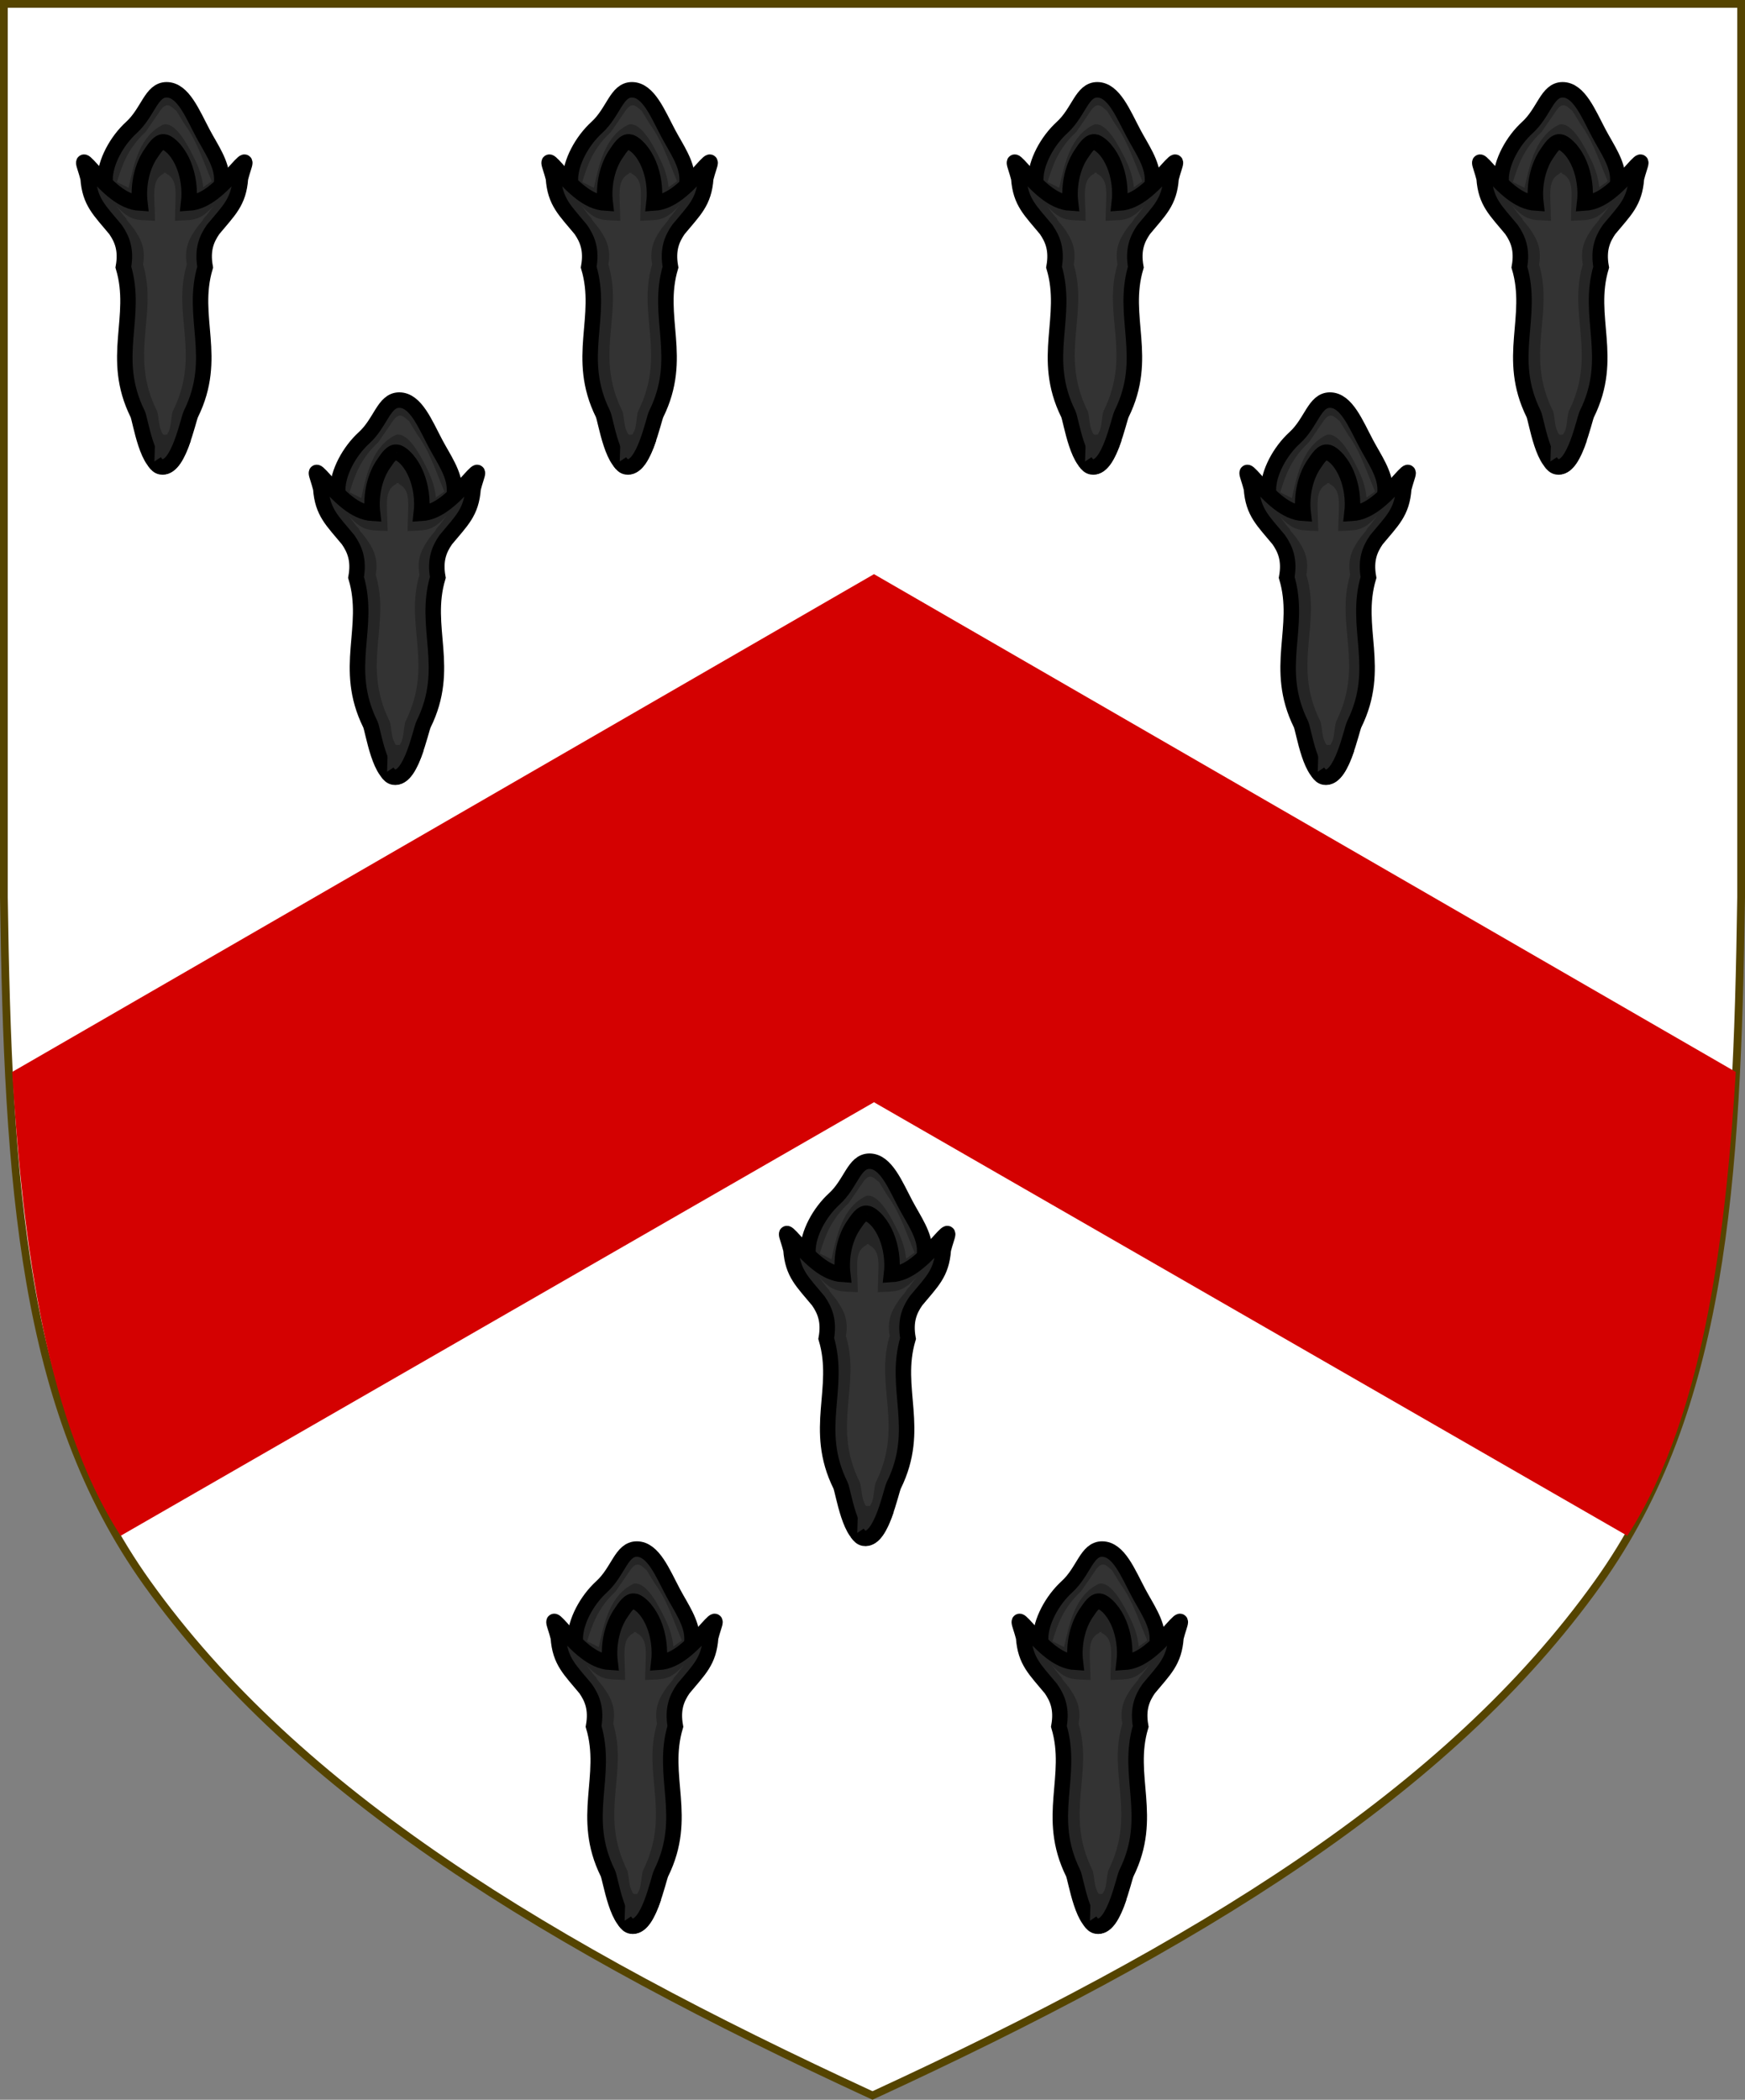 <?xml version="1.0" encoding="UTF-8" standalone="no"?>
<!-- Created with Inkscape (http://www.inkscape.org/) -->

<svg
   xmlns:dc="http://purl.org/dc/elements/1.1/"
   xmlns:cc="http://creativecommons.org/ns#"
   xmlns:rdf="http://www.w3.org/1999/02/22-rdf-syntax-ns#"
   xmlns:svg="http://www.w3.org/2000/svg"
   xmlns="http://www.w3.org/2000/svg"
   xmlns:sodipodi="http://sodipodi.sourceforge.net/DTD/sodipodi-0.dtd"
   xmlns:inkscape="http://www.inkscape.org/namespaces/inkscape"
   width="450"
   height="541.375"
   id="svg2"
   version="1.1"
   inkscape:version="0.92.3 (2405546, 2018-03-11)"
   sodipodi:docname="Worshipful_Company_of_Grocers_Arms.svg"
   inkscape:export-filename="/Users/Soda/Desktop/UK of the GB and NI.png"
   inkscape:export-xdpi="143.23364"
   inkscape:export-ydpi="143.23364">
  <rect width="100%" height="100%" fill="#808080" stroke="none"/>
  <defs
     id="defs4" />
  <sodipodi:namedview
     id="base"
     pagecolor="#ffffff"
     bordercolor="#666666"
     borderopacity="1.0"
     inkscape:pageopacity="0.0"
     inkscape:pageshadow="2"
     inkscape:zoom="0.75673479"
     inkscape:cx="415.16849"
     inkscape:cy="343.54984"
     inkscape:document-units="px"
     inkscape:current-layer="layer1"
     showgrid="false"
     inkscape:window-width="1920"
     inkscape:window-height="1013"
     inkscape:window-x="-9"
     inkscape:window-y="-9"
     inkscape:window-maximized="1"
     showguides="false"
     inkscape:guide-bbox="true"
     inkscape:object-nodes="false"
     inkscape:snap-nodes="false"
     inkscape:snap-page="true"
     inkscape:snap-bbox="false"
     inkscape:snap-grids="false"
     inkscape:snap-to-guides="false"
     fit-margin-top="0"
     fit-margin-left="0"
     fit-margin-right="0"
     fit-margin-bottom="0"
     inkscape:snap-global="false">
    <inkscape:grid
       type="xygrid"
       id="grid14322"
       empspacing="5"
       visible="true"
       enabled="true"
       snapvisiblegridlinesonly="true"
       originx="0"
       originy="-0.001" />
  </sodipodi:namedview>
  <g
     inkscape:label="Layer"
     inkscape:groupmode="layer"
     id="layer1"
     transform="translate(588.048,126.626)"
     style="display:inline">
    <g
       id="g34921"
       style="fill:#ffeb51;fill-opacity:1;stroke:#806600;stroke-width:1.5;stroke-miterlimit:4;stroke-dasharray:none"
       transform="translate(0,-7.906)">
      <g
         transform="translate(0,-1)"
         id="g28316"
         style="fill:#ffeb51;fill-opacity:1;stroke:#806600;stroke-width:1.5;stroke-miterlimit:4;stroke-dasharray:none" />
      <g
         transform="translate(0,-1)"
         id="g28303"
         style="fill:#ffeb51;fill-opacity:1;stroke:#806600;stroke-width:1.5;stroke-miterlimit:4;stroke-dasharray:none" />
    </g>
    <g
       id="g6659"
       transform="translate(0,-0.027)">
      <g
         transform="translate(0,10.802)"
         id="g6663" />
    </g>
    <g
       style="stroke-width:0.888;stroke-miterlimit:4;stroke-dasharray:none"
       id="g11618-9-0-2"
       transform="matrix(1.127,0,0,1.127,186.794,233.424)" />
    <g
       id="g6663-8"
       transform="matrix(1.145,0,0,1.145,1430.151,21.315)"
       style="stroke-width:1.31;stroke-miterlimit:4;stroke-dasharray:none" />
    <g
       style="stroke-width:0.772;stroke-miterlimit:4;stroke-dasharray:none"
       id="g11618-9-0-2-0"
       transform="matrix(1.295,0,0,1.295,121.073,160.443)" />
    <g
       style="stroke-width:0.87;stroke-miterlimit:4;stroke-dasharray:none"
       id="g13998"
       transform="matrix(1.149,0,0,1.149,-93.647,-107.877)" />
    <g
       style="stroke-width:0.772;stroke-miterlimit:4;stroke-dasharray:none"
       id="g11618-9-0-2-0-2"
       transform="matrix(1.295,0,0,1.295,-126.892,-684.592)" />
    <g
       style="stroke-width:0.87;stroke-miterlimit:4;stroke-dasharray:none"
       id="g13998-3"
       transform="matrix(1.149,0,0,1.149,-341.611,-952.912)" />
    <g
       style="stroke-width:0.888;stroke-miterlimit:4;stroke-dasharray:none"
       id="g11618-9-0-2-9"
       transform="matrix(0.169,0,0,0.178,1533.593,564.701)" />
    <g
       id="g13998-5"
       transform="matrix(0.15,0,0,0.158,1505.556,527.839)" />
    <g
       style="display:inline;stroke-width:1;stroke-miterlimit:4;stroke-dasharray:none"
       id="g16963-90-4"
       transform="matrix(0.12,-0.095,0.09,0.126,1666.233,675.448)" />
    <g
       id="g12363" />
    <g
       id="g1339">
      <path
         inkscape:connector-curvature="0"
         id="path968"
         style="display:inline;fill:#ffffff;stroke:#554400;stroke-width:2;stroke-miterlimit:4;stroke-dasharray:none;stroke-opacity:1"
         d="m -175.953,281.505 c 32.24,-45.131 35.83,-102.85 36.905,-176.814 v -230.318 h -224 -224 v 230.318 c 1.075,73.964 4.664,131.682 36.905,176.814 38.837,54.365 103.537,93.598 187.095,132.143 83.558,-38.545 148.258,-77.777 187.095,-132.143 z"
         sodipodi:nodetypes="scccccscs" />
      <path
         sodipodi:nodetypes="ccccccc"
         inkscape:connector-curvature="0"
         style="display:inline;fill:#d40101;fill-opacity:1;stroke:none"
         d="m -168.39,269.344 c 20.666,-31.97 25.589,-82.092 27.967,-119.586 L -362.664,21.406 -584.906,149.758 c 2.378,37.493 7.301,87.616 27.967,119.586 l 194.275,-111.781 z"
         id="path3232" />
      <g
         id="g3381"
         transform="matrix(17.779,1.3783672e-7,-1.3783672e-7,17.779,5128.726,-4668.143)"
         style="display:inline">
        <g
           style="display:inline;stroke-width:1.701;stroke-miterlimit:4;stroke-dasharray:none"
           id="g3379"
           transform="matrix(0.132,0,0,0.132,-275.758,230.313)">
          <g
             style="stroke-width:1.701;stroke-miterlimit:4;stroke-dasharray:none"
             transform="translate(-83.608,16.933)"
             id="g3371">
            <path
               style="opacity:1;fill:#252525;fill-opacity:1;stroke:#000000;stroke-width:1.701;stroke-miterlimit:4;stroke-dasharray:none;stroke-opacity:1"
               d="m -238.898,193.134 c 0,4.076 -3.25,7.123 -6.403,7.123 -3.153,0 -6.429,-3.021 -6.429,-7.098 0,-1.869 1.271,-4.225 2.886,-5.697 1.864,-1.698 2.17,-4.152 3.877,-4.152 1.808,0 2.835,2.613 3.996,4.799 0.864,1.626 2.073,3.286 2.073,5.025 z"
               id="path3361"
               inkscape:connector-curvature="0" />
            <path
               style="opacity:1;fill:#784421;fill-opacity:1;stroke:none;stroke-width:1.701;stroke-miterlimit:4;stroke-dasharray:none;stroke-opacity:1"
               d="m -247.495,221.369 c 1.095,2.062 1.382,2.995 2.062,3.114 1.908,0.333 2.973,-5.181 3.285,-5.812 3.07,-6.217 -0.082,-10.614 1.566,-16.13 -0.345,-1.925 0.155,-3.102 0.873,-4.14 1.708,-2.07 2.818,-2.99 3.002,-5.62 0.423,-1.667 1.022,-2.553 -0.503,-0.86 -1.628,1.806 -3.278,3.476 -5.188,3.586 0.361,-3.053 -1.237,-6.149 -2.943,-6.826"
               id="path3363"
               inkscape:connector-curvature="0" />
            <path
               style="opacity:1;fill:#784421;fill-opacity:1;stroke:none;stroke-width:1.701;stroke-miterlimit:4;stroke-dasharray:none;stroke-opacity:1"
               d="m -242.923,221.259 c -1.095,2.062 -1.382,2.995 -2.062,3.114 -1.908,0.333 -2.973,-5.181 -3.285,-5.812 -3.07,-6.217 0.082,-10.614 -1.566,-16.13 0.345,-1.925 -0.155,-3.102 -0.873,-4.14 -1.708,-2.07 -2.818,-2.99 -3.002,-5.62 -0.423,-1.667 -1.022,-2.553 0.503,-0.86 1.628,1.806 3.278,3.476 5.188,3.586 -0.361,-3.053 0.972,-6.038 2.677,-6.715"
               id="path3365"
               inkscape:connector-curvature="0" />
            <path
               style="opacity:1;fill:#252525;fill-opacity:1;stroke:#000000;stroke-width:1.701;stroke-miterlimit:4;stroke-dasharray:none;stroke-opacity:1"
               d="m -243.113,221.582 c -0.695,2.098 -1.382,2.995 -2.062,3.114 -1.908,0.333 -2.664,-5.145 -2.976,-5.776 -3.07,-6.217 0.082,-10.614 -1.566,-16.13 0.345,-1.925 -0.155,-3.102 -0.873,-4.14 -1.708,-2.07 -2.818,-2.99 -3.002,-5.62 -0.423,-1.667 -1.022,-2.553 0.503,-0.86 1.628,1.806 3.278,3.476 5.188,3.586 -0.247,-2.086 0.297,-4.14 1.211,-5.448 0.369,-0.533 0.909,-1.441 1.516,-1.254 0.243,0.051 0.593,0.274 1.118,0.865"
               id="path3367"
               inkscape:connector-curvature="0" />
            <path
               style="opacity:1;fill:#252525;fill-opacity:1;stroke:#000000;stroke-width:1.701;stroke-miterlimit:4;stroke-dasharray:none;stroke-opacity:1"
               d="m -246.308,224.144 c 0.232,0.351 0.446,0.54 0.728,0.589 1.908,0.333 2.973,-5.181 3.285,-5.812 3.07,-6.217 -0.082,-10.614 1.566,-16.13 -0.345,-1.925 0.155,-3.102 0.873,-4.14 1.708,-2.07 2.818,-2.99 3.002,-5.62 0.423,-1.667 1.022,-2.553 -0.503,-0.86 -1.628,1.806 -3.278,3.476 -5.188,3.586 0.361,-3.053 -0.972,-6.038 -2.677,-6.715"
               id="path3369"
               inkscape:connector-curvature="0" />
          </g>
          <path
             style="opacity:1;fill:#333333;fill-opacity:1;stroke:none;stroke-width:1.701;stroke-miterlimit:4;stroke-dasharray:none;stroke-opacity:1"
             d="m -328.659,233.927 c -1.095,2.062 0.727,4.258 0.04,4.195 -0.939,-0.085 -0.725,-2.003 -1.036,-2.634 -3.07,-6.217 0.139,-10.54 -1.508,-16.055 0.345,-1.925 -0.387,-3.014 -1.104,-4.052 -1.708,-2.07 0.166,0.024 -1.075,-1.373 -0.793,-1.05 -0.793,-1.05 -0.793,-1.05 1.628,1.806 2.37,1.562 4.28,1.672 -0.031,-3.097 -0.492,-4.622 1.214,-5.299"
             id="path3373"
             inkscape:connector-curvature="0" />
          <path
             id="path3375"
             d="m -329.369,202.671 c 0.83,-1.311 1.323,-0.532 1.873,-0.106 l 0.917,1.49 c 1.152,1.557 1.786,3.344 2.506,5.121 l 0.451,1.113 -0.929,0.66 c -0.111,-1.092 -0.439,-2.066 -0.864,-2.937 -0.702,-1.437 -2.079,-4.229 -3.484,-3.965 -2.646,1.219 -3.274,4.369 -3.857,6.963 l -1.28,-0.631 c 0.574,-1.857 1.203,-3.711 3.158,-5.511 z"
             style="opacity:1;fill:#333333;fill-opacity:1;stroke:none;stroke-width:1.701;stroke-miterlimit:4;stroke-dasharray:none;stroke-opacity:1"
             inkscape:connector-curvature="0" />
          <path
             style="opacity:1;fill:#333333;fill-opacity:1;stroke:none;stroke-width:1.701;stroke-miterlimit:4;stroke-dasharray:none;stroke-opacity:1"
             d="m -329.425,233.432 c 0.303,-1.801 -0.203,4.548 0.526,4.691 0.925,0.181 0.725,-2.003 1.036,-2.634 3.07,-6.217 -0.139,-10.54 1.508,-16.055 -0.345,-1.925 0.387,-3.014 1.104,-4.052 1.708,-2.07 -0.166,0.024 1.075,-1.373 l 0.793,-1.05 c -1.628,1.806 -2.37,1.562 -4.28,1.672 0.031,-3.097 0.492,-4.622 -1.214,-5.299"
             id="path3377"
             inkscape:connector-curvature="0" />
        </g>
      </g>
      <g
         style="display:inline"
         transform="matrix(17.779,1.3783672e-7,-1.3783672e-7,17.779,5188.726,-4588.143)"
         id="g921">
        <g
           transform="matrix(0.132,0,0,0.132,-275.758,230.313)"
           id="g919"
           style="display:inline;stroke-width:1.701;stroke-miterlimit:4;stroke-dasharray:none">
          <g
             id="g911"
             transform="translate(-83.608,16.933)"
             style="stroke-width:1.701;stroke-miterlimit:4;stroke-dasharray:none">
            <path
               inkscape:connector-curvature="0"
               id="path901"
               d="m -238.898,193.134 c 0,4.076 -3.25,7.123 -6.403,7.123 -3.153,0 -6.429,-3.021 -6.429,-7.098 0,-1.869 1.271,-4.225 2.886,-5.697 1.864,-1.698 2.17,-4.152 3.877,-4.152 1.808,0 2.835,2.613 3.996,4.799 0.864,1.626 2.073,3.286 2.073,5.025 z"
               style="opacity:1;fill:#252525;fill-opacity:1;stroke:#000000;stroke-width:1.701;stroke-miterlimit:4;stroke-dasharray:none;stroke-opacity:1" />
            <path
               inkscape:connector-curvature="0"
               id="path903"
               d="m -247.495,221.369 c 1.095,2.062 1.382,2.995 2.062,3.114 1.908,0.333 2.973,-5.181 3.285,-5.812 3.07,-6.217 -0.082,-10.614 1.566,-16.13 -0.345,-1.925 0.155,-3.102 0.873,-4.14 1.708,-2.07 2.818,-2.99 3.002,-5.62 0.423,-1.667 1.022,-2.553 -0.503,-0.86 -1.628,1.806 -3.278,3.476 -5.188,3.586 0.361,-3.053 -1.237,-6.149 -2.943,-6.826"
               style="opacity:1;fill:#784421;fill-opacity:1;stroke:none;stroke-width:1.701;stroke-miterlimit:4;stroke-dasharray:none;stroke-opacity:1" />
            <path
               inkscape:connector-curvature="0"
               id="path905"
               d="m -242.923,221.259 c -1.095,2.062 -1.382,2.995 -2.062,3.114 -1.908,0.333 -2.973,-5.181 -3.285,-5.812 -3.07,-6.217 0.082,-10.614 -1.566,-16.13 0.345,-1.925 -0.155,-3.102 -0.873,-4.14 -1.708,-2.07 -2.818,-2.99 -3.002,-5.62 -0.423,-1.667 -1.022,-2.553 0.503,-0.86 1.628,1.806 3.278,3.476 5.188,3.586 -0.361,-3.053 0.972,-6.038 2.677,-6.715"
               style="opacity:1;fill:#784421;fill-opacity:1;stroke:none;stroke-width:1.701;stroke-miterlimit:4;stroke-dasharray:none;stroke-opacity:1" />
            <path
               inkscape:connector-curvature="0"
               id="path907"
               d="m -243.113,221.582 c -0.695,2.098 -1.382,2.995 -2.062,3.114 -1.908,0.333 -2.664,-5.145 -2.976,-5.776 -3.07,-6.217 0.082,-10.614 -1.566,-16.13 0.345,-1.925 -0.155,-3.102 -0.873,-4.14 -1.708,-2.07 -2.818,-2.99 -3.002,-5.62 -0.423,-1.667 -1.022,-2.553 0.503,-0.86 1.628,1.806 3.278,3.476 5.188,3.586 -0.247,-2.086 0.297,-4.14 1.211,-5.448 0.369,-0.533 0.909,-1.441 1.516,-1.254 0.243,0.051 0.593,0.274 1.118,0.865"
               style="opacity:1;fill:#252525;fill-opacity:1;stroke:#000000;stroke-width:1.701;stroke-miterlimit:4;stroke-dasharray:none;stroke-opacity:1" />
            <path
               inkscape:connector-curvature="0"
               id="path909"
               d="m -246.308,224.144 c 0.232,0.351 0.446,0.54 0.728,0.589 1.908,0.333 2.973,-5.181 3.285,-5.812 3.07,-6.217 -0.082,-10.614 1.566,-16.13 -0.345,-1.925 0.155,-3.102 0.873,-4.14 1.708,-2.07 2.818,-2.99 3.002,-5.62 0.423,-1.667 1.022,-2.553 -0.503,-0.86 -1.628,1.806 -3.278,3.476 -5.188,3.586 0.361,-3.053 -0.972,-6.038 -2.677,-6.715"
               style="opacity:1;fill:#252525;fill-opacity:1;stroke:#000000;stroke-width:1.701;stroke-miterlimit:4;stroke-dasharray:none;stroke-opacity:1" />
          </g>
          <path
             inkscape:connector-curvature="0"
             id="path913"
             d="m -328.659,233.927 c -1.095,2.062 0.727,4.258 0.04,4.195 -0.939,-0.085 -0.725,-2.003 -1.036,-2.634 -3.07,-6.217 0.139,-10.54 -1.508,-16.055 0.345,-1.925 -0.387,-3.014 -1.104,-4.052 -1.708,-2.07 0.166,0.024 -1.075,-1.373 -0.793,-1.05 -0.793,-1.05 -0.793,-1.05 1.628,1.806 2.37,1.562 4.28,1.672 -0.031,-3.097 -0.492,-4.622 1.214,-5.299"
             style="opacity:1;fill:#333333;fill-opacity:1;stroke:none;stroke-width:1.701;stroke-miterlimit:4;stroke-dasharray:none;stroke-opacity:1" />
          <path
             inkscape:connector-curvature="0"
             style="opacity:1;fill:#333333;fill-opacity:1;stroke:none;stroke-width:1.701;stroke-miterlimit:4;stroke-dasharray:none;stroke-opacity:1"
             d="m -329.369,202.671 c 0.83,-1.311 1.323,-0.532 1.873,-0.106 l 0.917,1.49 c 1.152,1.557 1.786,3.344 2.506,5.121 l 0.451,1.113 -0.929,0.66 c -0.111,-1.092 -0.439,-2.066 -0.864,-2.937 -0.702,-1.437 -2.079,-4.229 -3.484,-3.965 -2.646,1.219 -3.274,4.369 -3.857,6.963 l -1.28,-0.631 c 0.574,-1.857 1.203,-3.711 3.158,-5.511 z"
             id="path915" />
          <path
             inkscape:connector-curvature="0"
             id="path917"
             d="m -329.425,233.432 c 0.303,-1.801 -0.203,4.548 0.526,4.691 0.925,0.181 0.725,-2.003 1.036,-2.634 3.07,-6.217 -0.139,-10.54 1.508,-16.055 -0.345,-1.925 0.387,-3.014 1.104,-4.052 1.708,-2.07 -0.166,0.024 1.075,-1.373 l 0.793,-1.05 c -1.628,1.806 -2.37,1.562 -4.28,1.672 0.031,-3.097 0.492,-4.622 -1.214,-5.299"
             style="opacity:1;fill:#333333;fill-opacity:1;stroke:none;stroke-width:1.701;stroke-miterlimit:4;stroke-dasharray:none;stroke-opacity:1" />
        </g>
      </g>
      <g
         id="g943"
         transform="matrix(17.779,1.3783672e-7,-1.3783672e-7,17.779,5248.726,-4668.143)"
         style="display:inline">
        <g
           style="display:inline;stroke-width:1.701;stroke-miterlimit:4;stroke-dasharray:none"
           id="g941"
           transform="matrix(0.132,0,0,0.132,-275.758,230.313)">
          <g
             style="stroke-width:1.701;stroke-miterlimit:4;stroke-dasharray:none"
             transform="translate(-83.608,16.933)"
             id="g933">
            <path
               style="opacity:1;fill:#252525;fill-opacity:1;stroke:#000000;stroke-width:1.701;stroke-miterlimit:4;stroke-dasharray:none;stroke-opacity:1"
               d="m -238.898,193.134 c 0,4.076 -3.25,7.123 -6.403,7.123 -3.153,0 -6.429,-3.021 -6.429,-7.098 0,-1.869 1.271,-4.225 2.886,-5.697 1.864,-1.698 2.17,-4.152 3.877,-4.152 1.808,0 2.835,2.613 3.996,4.799 0.864,1.626 2.073,3.286 2.073,5.025 z"
               id="path923"
               inkscape:connector-curvature="0" />
            <path
               style="opacity:1;fill:#784421;fill-opacity:1;stroke:none;stroke-width:1.701;stroke-miterlimit:4;stroke-dasharray:none;stroke-opacity:1"
               d="m -247.495,221.369 c 1.095,2.062 1.382,2.995 2.062,3.114 1.908,0.333 2.973,-5.181 3.285,-5.812 3.07,-6.217 -0.082,-10.614 1.566,-16.13 -0.345,-1.925 0.155,-3.102 0.873,-4.14 1.708,-2.07 2.818,-2.99 3.002,-5.62 0.423,-1.667 1.022,-2.553 -0.503,-0.86 -1.628,1.806 -3.278,3.476 -5.188,3.586 0.361,-3.053 -1.237,-6.149 -2.943,-6.826"
               id="path925"
               inkscape:connector-curvature="0" />
            <path
               style="opacity:1;fill:#784421;fill-opacity:1;stroke:none;stroke-width:1.701;stroke-miterlimit:4;stroke-dasharray:none;stroke-opacity:1"
               d="m -242.923,221.259 c -1.095,2.062 -1.382,2.995 -2.062,3.114 -1.908,0.333 -2.973,-5.181 -3.285,-5.812 -3.07,-6.217 0.082,-10.614 -1.566,-16.13 0.345,-1.925 -0.155,-3.102 -0.873,-4.14 -1.708,-2.07 -2.818,-2.99 -3.002,-5.62 -0.423,-1.667 -1.022,-2.553 0.503,-0.86 1.628,1.806 3.278,3.476 5.188,3.586 -0.361,-3.053 0.972,-6.038 2.677,-6.715"
               id="path927"
               inkscape:connector-curvature="0" />
            <path
               style="opacity:1;fill:#252525;fill-opacity:1;stroke:#000000;stroke-width:1.701;stroke-miterlimit:4;stroke-dasharray:none;stroke-opacity:1"
               d="m -243.113,221.582 c -0.695,2.098 -1.382,2.995 -2.062,3.114 -1.908,0.333 -2.664,-5.145 -2.976,-5.776 -3.07,-6.217 0.082,-10.614 -1.566,-16.13 0.345,-1.925 -0.155,-3.102 -0.873,-4.14 -1.708,-2.07 -2.818,-2.99 -3.002,-5.62 -0.423,-1.667 -1.022,-2.553 0.503,-0.86 1.628,1.806 3.278,3.476 5.188,3.586 -0.247,-2.086 0.297,-4.14 1.211,-5.448 0.369,-0.533 0.909,-1.441 1.516,-1.254 0.243,0.051 0.593,0.274 1.118,0.865"
               id="path929"
               inkscape:connector-curvature="0" />
            <path
               style="opacity:1;fill:#252525;fill-opacity:1;stroke:#000000;stroke-width:1.701;stroke-miterlimit:4;stroke-dasharray:none;stroke-opacity:1"
               d="m -246.308,224.144 c 0.232,0.351 0.446,0.54 0.728,0.589 1.908,0.333 2.973,-5.181 3.285,-5.812 3.07,-6.217 -0.082,-10.614 1.566,-16.13 -0.345,-1.925 0.155,-3.102 0.873,-4.14 1.708,-2.07 2.818,-2.99 3.002,-5.62 0.423,-1.667 1.022,-2.553 -0.503,-0.86 -1.628,1.806 -3.278,3.476 -5.188,3.586 0.361,-3.053 -0.972,-6.038 -2.677,-6.715"
               id="path931"
               inkscape:connector-curvature="0" />
          </g>
          <path
             style="opacity:1;fill:#333333;fill-opacity:1;stroke:none;stroke-width:1.701;stroke-miterlimit:4;stroke-dasharray:none;stroke-opacity:1"
             d="m -328.659,233.927 c -1.095,2.062 0.727,4.258 0.04,4.195 -0.939,-0.085 -0.725,-2.003 -1.036,-2.634 -3.07,-6.217 0.139,-10.54 -1.508,-16.055 0.345,-1.925 -0.387,-3.014 -1.104,-4.052 -1.708,-2.07 0.166,0.024 -1.075,-1.373 -0.793,-1.05 -0.793,-1.05 -0.793,-1.05 1.628,1.806 2.37,1.562 4.28,1.672 -0.031,-3.097 -0.492,-4.622 1.214,-5.299"
             id="path935"
             inkscape:connector-curvature="0" />
          <path
             id="path937"
             d="m -329.369,202.671 c 0.83,-1.311 1.323,-0.532 1.873,-0.106 l 0.917,1.49 c 1.152,1.557 1.786,3.344 2.506,5.121 l 0.451,1.113 -0.929,0.66 c -0.111,-1.092 -0.439,-2.066 -0.864,-2.937 -0.702,-1.437 -2.079,-4.229 -3.484,-3.965 -2.646,1.219 -3.274,4.369 -3.857,6.963 l -1.28,-0.631 c 0.574,-1.857 1.203,-3.711 3.158,-5.511 z"
             style="opacity:1;fill:#333333;fill-opacity:1;stroke:none;stroke-width:1.701;stroke-miterlimit:4;stroke-dasharray:none;stroke-opacity:1"
             inkscape:connector-curvature="0" />
          <path
             style="opacity:1;fill:#333333;fill-opacity:1;stroke:none;stroke-width:1.701;stroke-miterlimit:4;stroke-dasharray:none;stroke-opacity:1"
             d="m -329.425,233.432 c 0.303,-1.801 -0.203,4.548 0.526,4.691 0.925,0.181 0.725,-2.003 1.036,-2.634 3.07,-6.217 -0.139,-10.54 1.508,-16.055 -0.345,-1.925 0.387,-3.014 1.104,-4.052 1.708,-2.07 -0.166,0.024 1.075,-1.373 l 0.793,-1.05 c -1.628,1.806 -2.37,1.562 -4.28,1.672 0.031,-3.097 0.492,-4.622 -1.214,-5.299"
             id="path939"
             inkscape:connector-curvature="0" />
        </g>
      </g>
      <g
         style="display:inline"
         transform="matrix(17.779,1.3783672e-7,-1.3783672e-7,17.779,5368.726,-4668.143)"
         id="g965">
        <g
           transform="matrix(0.132,0,0,0.132,-275.758,230.313)"
           id="g963"
           style="display:inline;stroke-width:1.701;stroke-miterlimit:4;stroke-dasharray:none">
          <g
             id="g955"
             transform="translate(-83.608,16.933)"
             style="stroke-width:1.701;stroke-miterlimit:4;stroke-dasharray:none">
            <path
               inkscape:connector-curvature="0"
               id="path945"
               d="m -238.898,193.134 c 0,4.076 -3.25,7.123 -6.403,7.123 -3.153,0 -6.429,-3.021 -6.429,-7.098 0,-1.869 1.271,-4.225 2.886,-5.697 1.864,-1.698 2.17,-4.152 3.877,-4.152 1.808,0 2.835,2.613 3.996,4.799 0.864,1.626 2.073,3.286 2.073,5.025 z"
               style="opacity:1;fill:#252525;fill-opacity:1;stroke:#000000;stroke-width:1.701;stroke-miterlimit:4;stroke-dasharray:none;stroke-opacity:1" />
            <path
               inkscape:connector-curvature="0"
               id="path947"
               d="m -247.495,221.369 c 1.095,2.062 1.382,2.995 2.062,3.114 1.908,0.333 2.973,-5.181 3.285,-5.812 3.07,-6.217 -0.082,-10.614 1.566,-16.13 -0.345,-1.925 0.155,-3.102 0.873,-4.14 1.708,-2.07 2.818,-2.99 3.002,-5.62 0.423,-1.667 1.022,-2.553 -0.503,-0.86 -1.628,1.806 -3.278,3.476 -5.188,3.586 0.361,-3.053 -1.237,-6.149 -2.943,-6.826"
               style="opacity:1;fill:#784421;fill-opacity:1;stroke:none;stroke-width:1.701;stroke-miterlimit:4;stroke-dasharray:none;stroke-opacity:1" />
            <path
               inkscape:connector-curvature="0"
               id="path949"
               d="m -242.923,221.259 c -1.095,2.062 -1.382,2.995 -2.062,3.114 -1.908,0.333 -2.973,-5.181 -3.285,-5.812 -3.07,-6.217 0.082,-10.614 -1.566,-16.13 0.345,-1.925 -0.155,-3.102 -0.873,-4.14 -1.708,-2.07 -2.818,-2.99 -3.002,-5.62 -0.423,-1.667 -1.022,-2.553 0.503,-0.86 1.628,1.806 3.278,3.476 5.188,3.586 -0.361,-3.053 0.972,-6.038 2.677,-6.715"
               style="opacity:1;fill:#784421;fill-opacity:1;stroke:none;stroke-width:1.701;stroke-miterlimit:4;stroke-dasharray:none;stroke-opacity:1" />
            <path
               inkscape:connector-curvature="0"
               id="path951"
               d="m -243.113,221.582 c -0.695,2.098 -1.382,2.995 -2.062,3.114 -1.908,0.333 -2.664,-5.145 -2.976,-5.776 -3.07,-6.217 0.082,-10.614 -1.566,-16.13 0.345,-1.925 -0.155,-3.102 -0.873,-4.14 -1.708,-2.07 -2.818,-2.99 -3.002,-5.62 -0.423,-1.667 -1.022,-2.553 0.503,-0.86 1.628,1.806 3.278,3.476 5.188,3.586 -0.247,-2.086 0.297,-4.14 1.211,-5.448 0.369,-0.533 0.909,-1.441 1.516,-1.254 0.243,0.051 0.593,0.274 1.118,0.865"
               style="opacity:1;fill:#252525;fill-opacity:1;stroke:#000000;stroke-width:1.701;stroke-miterlimit:4;stroke-dasharray:none;stroke-opacity:1" />
            <path
               inkscape:connector-curvature="0"
               id="path953"
               d="m -246.308,224.144 c 0.232,0.351 0.446,0.54 0.728,0.589 1.908,0.333 2.973,-5.181 3.285,-5.812 3.07,-6.217 -0.082,-10.614 1.566,-16.13 -0.345,-1.925 0.155,-3.102 0.873,-4.14 1.708,-2.07 2.818,-2.99 3.002,-5.62 0.423,-1.667 1.022,-2.553 -0.503,-0.86 -1.628,1.806 -3.278,3.476 -5.188,3.586 0.361,-3.053 -0.972,-6.038 -2.677,-6.715"
               style="opacity:1;fill:#252525;fill-opacity:1;stroke:#000000;stroke-width:1.701;stroke-miterlimit:4;stroke-dasharray:none;stroke-opacity:1" />
          </g>
          <path
             inkscape:connector-curvature="0"
             id="path957"
             d="m -328.659,233.927 c -1.095,2.062 0.727,4.258 0.04,4.195 -0.939,-0.085 -0.725,-2.003 -1.036,-2.634 -3.07,-6.217 0.139,-10.54 -1.508,-16.055 0.345,-1.925 -0.387,-3.014 -1.104,-4.052 -1.708,-2.07 0.166,0.024 -1.075,-1.373 -0.793,-1.05 -0.793,-1.05 -0.793,-1.05 1.628,1.806 2.37,1.562 4.28,1.672 -0.031,-3.097 -0.492,-4.622 1.214,-5.299"
             style="opacity:1;fill:#333333;fill-opacity:1;stroke:none;stroke-width:1.701;stroke-miterlimit:4;stroke-dasharray:none;stroke-opacity:1" />
          <path
             inkscape:connector-curvature="0"
             style="opacity:1;fill:#333333;fill-opacity:1;stroke:none;stroke-width:1.701;stroke-miterlimit:4;stroke-dasharray:none;stroke-opacity:1"
             d="m -329.369,202.671 c 0.83,-1.311 1.323,-0.532 1.873,-0.106 l 0.917,1.49 c 1.152,1.557 1.786,3.344 2.506,5.121 l 0.451,1.113 -0.929,0.66 c -0.111,-1.092 -0.439,-2.066 -0.864,-2.937 -0.702,-1.437 -2.079,-4.229 -3.484,-3.965 -2.646,1.219 -3.274,4.369 -3.857,6.963 l -1.28,-0.631 c 0.574,-1.857 1.203,-3.711 3.158,-5.511 z"
             id="path959" />
          <path
             inkscape:connector-curvature="0"
             id="path961"
             d="m -329.425,233.432 c 0.303,-1.801 -0.203,4.548 0.526,4.691 0.925,0.181 0.725,-2.003 1.036,-2.634 3.07,-6.217 -0.139,-10.54 1.508,-16.055 -0.345,-1.925 0.387,-3.014 1.104,-4.052 1.708,-2.07 -0.166,0.024 1.075,-1.373 l 0.793,-1.05 c -1.628,1.806 -2.37,1.562 -4.28,1.672 0.031,-3.097 0.492,-4.622 -1.214,-5.299"
             style="opacity:1;fill:#333333;fill-opacity:1;stroke:none;stroke-width:1.701;stroke-miterlimit:4;stroke-dasharray:none;stroke-opacity:1" />
        </g>
      </g>
      <g
         id="g988"
         transform="matrix(17.779,1.3783672e-7,-1.3783672e-7,17.779,5428.726,-4588.143)"
         style="display:inline">
        <g
           style="display:inline;stroke-width:1.701;stroke-miterlimit:4;stroke-dasharray:none"
           id="g985"
           transform="matrix(0.132,0,0,0.132,-275.758,230.313)">
          <g
             style="stroke-width:1.701;stroke-miterlimit:4;stroke-dasharray:none"
             transform="translate(-83.608,16.933)"
             id="g977">
            <path
               style="opacity:1;fill:#252525;fill-opacity:1;stroke:#000000;stroke-width:1.701;stroke-miterlimit:4;stroke-dasharray:none;stroke-opacity:1"
               d="m -238.898,193.134 c 0,4.076 -3.25,7.123 -6.403,7.123 -3.153,0 -6.429,-3.021 -6.429,-7.098 0,-1.869 1.271,-4.225 2.886,-5.697 1.864,-1.698 2.17,-4.152 3.877,-4.152 1.808,0 2.835,2.613 3.996,4.799 0.864,1.626 2.073,3.286 2.073,5.025 z"
               id="path967"
               inkscape:connector-curvature="0" />
            <path
               style="opacity:1;fill:#784421;fill-opacity:1;stroke:none;stroke-width:1.701;stroke-miterlimit:4;stroke-dasharray:none;stroke-opacity:1"
               d="m -247.495,221.369 c 1.095,2.062 1.382,2.995 2.062,3.114 1.908,0.333 2.973,-5.181 3.285,-5.812 3.07,-6.217 -0.082,-10.614 1.566,-16.13 -0.345,-1.925 0.155,-3.102 0.873,-4.14 1.708,-2.07 2.818,-2.99 3.002,-5.62 0.423,-1.667 1.022,-2.553 -0.503,-0.86 -1.628,1.806 -3.278,3.476 -5.188,3.586 0.361,-3.053 -1.237,-6.149 -2.943,-6.826"
               id="path969"
               inkscape:connector-curvature="0" />
            <path
               style="opacity:1;fill:#784421;fill-opacity:1;stroke:none;stroke-width:1.701;stroke-miterlimit:4;stroke-dasharray:none;stroke-opacity:1"
               d="m -242.923,221.259 c -1.095,2.062 -1.382,2.995 -2.062,3.114 -1.908,0.333 -2.973,-5.181 -3.285,-5.812 -3.07,-6.217 0.082,-10.614 -1.566,-16.13 0.345,-1.925 -0.155,-3.102 -0.873,-4.14 -1.708,-2.07 -2.818,-2.99 -3.002,-5.62 -0.423,-1.667 -1.022,-2.553 0.503,-0.86 1.628,1.806 3.278,3.476 5.188,3.586 -0.361,-3.053 0.972,-6.038 2.677,-6.715"
               id="path971"
               inkscape:connector-curvature="0" />
            <path
               style="opacity:1;fill:#252525;fill-opacity:1;stroke:#000000;stroke-width:1.701;stroke-miterlimit:4;stroke-dasharray:none;stroke-opacity:1"
               d="m -243.113,221.582 c -0.695,2.098 -1.382,2.995 -2.062,3.114 -1.908,0.333 -2.664,-5.145 -2.976,-5.776 -3.07,-6.217 0.082,-10.614 -1.566,-16.13 0.345,-1.925 -0.155,-3.102 -0.873,-4.14 -1.708,-2.07 -2.818,-2.99 -3.002,-5.62 -0.423,-1.667 -1.022,-2.553 0.503,-0.86 1.628,1.806 3.278,3.476 5.188,3.586 -0.247,-2.086 0.297,-4.14 1.211,-5.448 0.369,-0.533 0.909,-1.441 1.516,-1.254 0.243,0.051 0.593,0.274 1.118,0.865"
               id="path973"
               inkscape:connector-curvature="0" />
            <path
               style="opacity:1;fill:#252525;fill-opacity:1;stroke:#000000;stroke-width:1.701;stroke-miterlimit:4;stroke-dasharray:none;stroke-opacity:1"
               d="m -246.308,224.144 c 0.232,0.351 0.446,0.54 0.728,0.589 1.908,0.333 2.973,-5.181 3.285,-5.812 3.07,-6.217 -0.082,-10.614 1.566,-16.13 -0.345,-1.925 0.155,-3.102 0.873,-4.14 1.708,-2.07 2.818,-2.99 3.002,-5.62 0.423,-1.667 1.022,-2.553 -0.503,-0.86 -1.628,1.806 -3.278,3.476 -5.188,3.586 0.361,-3.053 -0.972,-6.038 -2.677,-6.715"
               id="path975"
               inkscape:connector-curvature="0" />
          </g>
          <path
             style="opacity:1;fill:#333333;fill-opacity:1;stroke:none;stroke-width:1.701;stroke-miterlimit:4;stroke-dasharray:none;stroke-opacity:1"
             d="m -328.659,233.927 c -1.095,2.062 0.727,4.258 0.04,4.195 -0.939,-0.085 -0.725,-2.003 -1.036,-2.634 -3.07,-6.217 0.139,-10.54 -1.508,-16.055 0.345,-1.925 -0.387,-3.014 -1.104,-4.052 -1.708,-2.07 0.166,0.024 -1.075,-1.373 -0.793,-1.05 -0.793,-1.05 -0.793,-1.05 1.628,1.806 2.37,1.562 4.28,1.672 -0.031,-3.097 -0.492,-4.622 1.214,-5.299"
             id="path979"
             inkscape:connector-curvature="0" />
          <path
             id="path981"
             d="m -329.369,202.671 c 0.83,-1.311 1.323,-0.532 1.873,-0.106 l 0.917,1.49 c 1.152,1.557 1.786,3.344 2.506,5.121 l 0.451,1.113 -0.929,0.66 c -0.111,-1.092 -0.439,-2.066 -0.864,-2.937 -0.702,-1.437 -2.079,-4.229 -3.484,-3.965 -2.646,1.219 -3.274,4.369 -3.857,6.963 l -1.28,-0.631 c 0.574,-1.857 1.203,-3.711 3.158,-5.511 z"
             style="opacity:1;fill:#333333;fill-opacity:1;stroke:none;stroke-width:1.701;stroke-miterlimit:4;stroke-dasharray:none;stroke-opacity:1"
             inkscape:connector-curvature="0" />
          <path
             style="opacity:1;fill:#333333;fill-opacity:1;stroke:none;stroke-width:1.701;stroke-miterlimit:4;stroke-dasharray:none;stroke-opacity:1"
             d="m -329.425,233.432 c 0.303,-1.801 -0.203,4.548 0.526,4.691 0.925,0.181 0.725,-2.003 1.036,-2.634 3.07,-6.217 -0.139,-10.54 1.508,-16.055 -0.345,-1.925 0.387,-3.014 1.104,-4.052 1.708,-2.07 -0.166,0.024 1.075,-1.373 l 0.793,-1.05 c -1.628,1.806 -2.37,1.562 -4.28,1.672 0.031,-3.097 0.492,-4.622 -1.214,-5.299"
             id="path983"
             inkscape:connector-curvature="0" />
        </g>
      </g>
      <g
         style="display:inline"
         transform="matrix(17.779,1.3783672e-7,-1.3783672e-7,17.779,5488.726,-4668.143)"
         id="g1010">
        <g
           transform="matrix(0.132,0,0,0.132,-275.758,230.313)"
           id="g1008"
           style="display:inline;stroke-width:1.701;stroke-miterlimit:4;stroke-dasharray:none">
          <g
             id="g1000"
             transform="translate(-83.608,16.933)"
             style="stroke-width:1.701;stroke-miterlimit:4;stroke-dasharray:none">
            <path
               inkscape:connector-curvature="0"
               id="path990"
               d="m -238.898,193.134 c 0,4.076 -3.25,7.123 -6.403,7.123 -3.153,0 -6.429,-3.021 -6.429,-7.098 0,-1.869 1.271,-4.225 2.886,-5.697 1.864,-1.698 2.17,-4.152 3.877,-4.152 1.808,0 2.835,2.613 3.996,4.799 0.864,1.626 2.073,3.286 2.073,5.025 z"
               style="opacity:1;fill:#252525;fill-opacity:1;stroke:#000000;stroke-width:1.701;stroke-miterlimit:4;stroke-dasharray:none;stroke-opacity:1" />
            <path
               inkscape:connector-curvature="0"
               id="path992"
               d="m -247.495,221.369 c 1.095,2.062 1.382,2.995 2.062,3.114 1.908,0.333 2.973,-5.181 3.285,-5.812 3.07,-6.217 -0.082,-10.614 1.566,-16.13 -0.345,-1.925 0.155,-3.102 0.873,-4.14 1.708,-2.07 2.818,-2.99 3.002,-5.62 0.423,-1.667 1.022,-2.553 -0.503,-0.86 -1.628,1.806 -3.278,3.476 -5.188,3.586 0.361,-3.053 -1.237,-6.149 -2.943,-6.826"
               style="opacity:1;fill:#784421;fill-opacity:1;stroke:none;stroke-width:1.701;stroke-miterlimit:4;stroke-dasharray:none;stroke-opacity:1" />
            <path
               inkscape:connector-curvature="0"
               id="path994"
               d="m -242.923,221.259 c -1.095,2.062 -1.382,2.995 -2.062,3.114 -1.908,0.333 -2.973,-5.181 -3.285,-5.812 -3.07,-6.217 0.082,-10.614 -1.566,-16.13 0.345,-1.925 -0.155,-3.102 -0.873,-4.14 -1.708,-2.07 -2.818,-2.99 -3.002,-5.62 -0.423,-1.667 -1.022,-2.553 0.503,-0.86 1.628,1.806 3.278,3.476 5.188,3.586 -0.361,-3.053 0.972,-6.038 2.677,-6.715"
               style="opacity:1;fill:#784421;fill-opacity:1;stroke:none;stroke-width:1.701;stroke-miterlimit:4;stroke-dasharray:none;stroke-opacity:1" />
            <path
               inkscape:connector-curvature="0"
               id="path996"
               d="m -243.113,221.582 c -0.695,2.098 -1.382,2.995 -2.062,3.114 -1.908,0.333 -2.664,-5.145 -2.976,-5.776 -3.07,-6.217 0.082,-10.614 -1.566,-16.13 0.345,-1.925 -0.155,-3.102 -0.873,-4.14 -1.708,-2.07 -2.818,-2.99 -3.002,-5.62 -0.423,-1.667 -1.022,-2.553 0.503,-0.86 1.628,1.806 3.278,3.476 5.188,3.586 -0.247,-2.086 0.297,-4.14 1.211,-5.448 0.369,-0.533 0.909,-1.441 1.516,-1.254 0.243,0.051 0.593,0.274 1.118,0.865"
               style="opacity:1;fill:#252525;fill-opacity:1;stroke:#000000;stroke-width:1.701;stroke-miterlimit:4;stroke-dasharray:none;stroke-opacity:1" />
            <path
               inkscape:connector-curvature="0"
               id="path998"
               d="m -246.308,224.144 c 0.232,0.351 0.446,0.54 0.728,0.589 1.908,0.333 2.973,-5.181 3.285,-5.812 3.07,-6.217 -0.082,-10.614 1.566,-16.13 -0.345,-1.925 0.155,-3.102 0.873,-4.14 1.708,-2.07 2.818,-2.99 3.002,-5.62 0.423,-1.667 1.022,-2.553 -0.503,-0.86 -1.628,1.806 -3.278,3.476 -5.188,3.586 0.361,-3.053 -0.972,-6.038 -2.677,-6.715"
               style="opacity:1;fill:#252525;fill-opacity:1;stroke:#000000;stroke-width:1.701;stroke-miterlimit:4;stroke-dasharray:none;stroke-opacity:1" />
          </g>
          <path
             inkscape:connector-curvature="0"
             id="path1002"
             d="m -328.659,233.927 c -1.095,2.062 0.727,4.258 0.04,4.195 -0.939,-0.085 -0.725,-2.003 -1.036,-2.634 -3.07,-6.217 0.139,-10.54 -1.508,-16.055 0.345,-1.925 -0.387,-3.014 -1.104,-4.052 -1.708,-2.07 0.166,0.024 -1.075,-1.373 -0.793,-1.05 -0.793,-1.05 -0.793,-1.05 1.628,1.806 2.37,1.562 4.28,1.672 -0.031,-3.097 -0.492,-4.622 1.214,-5.299"
             style="opacity:1;fill:#333333;fill-opacity:1;stroke:none;stroke-width:1.701;stroke-miterlimit:4;stroke-dasharray:none;stroke-opacity:1" />
          <path
             inkscape:connector-curvature="0"
             style="opacity:1;fill:#333333;fill-opacity:1;stroke:none;stroke-width:1.701;stroke-miterlimit:4;stroke-dasharray:none;stroke-opacity:1"
             d="m -329.369,202.671 c 0.83,-1.311 1.323,-0.532 1.873,-0.106 l 0.917,1.49 c 1.152,1.557 1.786,3.344 2.506,5.121 l 0.451,1.113 -0.929,0.66 c -0.111,-1.092 -0.439,-2.066 -0.864,-2.937 -0.702,-1.437 -2.079,-4.229 -3.484,-3.965 -2.646,1.219 -3.274,4.369 -3.857,6.963 l -1.28,-0.631 c 0.574,-1.857 1.203,-3.711 3.158,-5.511 z"
             id="path1004" />
          <path
             inkscape:connector-curvature="0"
             id="path1006"
             d="m -329.425,233.432 c 0.303,-1.801 -0.203,4.548 0.526,4.691 0.925,0.181 0.725,-2.003 1.036,-2.634 3.07,-6.217 -0.139,-10.54 1.508,-16.055 -0.345,-1.925 0.387,-3.014 1.104,-4.052 1.708,-2.07 -0.166,0.024 1.075,-1.373 l 0.793,-1.05 c -1.628,1.806 -2.37,1.562 -4.28,1.672 0.031,-3.097 0.492,-4.622 -1.214,-5.299"
             style="opacity:1;fill:#333333;fill-opacity:1;stroke:none;stroke-width:1.701;stroke-miterlimit:4;stroke-dasharray:none;stroke-opacity:1" />
        </g>
      </g>
      <g
         transform="translate(1.661,-13.875)"
         id="g1222">
        <g
           style="display:inline"
           transform="matrix(17.779,1.3783672e-7,-1.3783672e-7,17.779,5308.319,-4378.03)"
           id="g1098">
          <g
             transform="matrix(0.132,0,0,0.132,-275.758,230.313)"
             id="g1096"
             style="display:inline;stroke-width:1.701;stroke-miterlimit:4;stroke-dasharray:none">
            <g
               id="g1088"
               transform="translate(-83.608,16.933)"
               style="stroke-width:1.701;stroke-miterlimit:4;stroke-dasharray:none">
              <path
                 inkscape:connector-curvature="0"
                 id="path1078"
                 d="m -238.898,193.134 c 0,4.076 -3.25,7.123 -6.403,7.123 -3.153,0 -6.429,-3.021 -6.429,-7.098 0,-1.869 1.271,-4.225 2.886,-5.697 1.864,-1.698 2.17,-4.152 3.877,-4.152 1.808,0 2.835,2.613 3.996,4.799 0.864,1.626 2.073,3.286 2.073,5.025 z"
                 style="opacity:1;fill:#252525;fill-opacity:1;stroke:#000000;stroke-width:1.701;stroke-miterlimit:4;stroke-dasharray:none;stroke-opacity:1" />
              <path
                 inkscape:connector-curvature="0"
                 id="path1080"
                 d="m -247.495,221.369 c 1.095,2.062 1.382,2.995 2.062,3.114 1.908,0.333 2.973,-5.181 3.285,-5.812 3.07,-6.217 -0.082,-10.614 1.566,-16.13 -0.345,-1.925 0.155,-3.102 0.873,-4.14 1.708,-2.07 2.818,-2.99 3.002,-5.62 0.423,-1.667 1.022,-2.553 -0.503,-0.86 -1.628,1.806 -3.278,3.476 -5.188,3.586 0.361,-3.053 -1.237,-6.149 -2.943,-6.826"
                 style="opacity:1;fill:#784421;fill-opacity:1;stroke:none;stroke-width:1.701;stroke-miterlimit:4;stroke-dasharray:none;stroke-opacity:1" />
              <path
                 inkscape:connector-curvature="0"
                 id="path1082"
                 d="m -242.923,221.259 c -1.095,2.062 -1.382,2.995 -2.062,3.114 -1.908,0.333 -2.973,-5.181 -3.285,-5.812 -3.07,-6.217 0.082,-10.614 -1.566,-16.13 0.345,-1.925 -0.155,-3.102 -0.873,-4.14 -1.708,-2.07 -2.818,-2.99 -3.002,-5.62 -0.423,-1.667 -1.022,-2.553 0.503,-0.86 1.628,1.806 3.278,3.476 5.188,3.586 -0.361,-3.053 0.972,-6.038 2.677,-6.715"
                 style="opacity:1;fill:#784421;fill-opacity:1;stroke:none;stroke-width:1.701;stroke-miterlimit:4;stroke-dasharray:none;stroke-opacity:1" />
              <path
                 inkscape:connector-curvature="0"
                 id="path1084"
                 d="m -243.113,221.582 c -0.695,2.098 -1.382,2.995 -2.062,3.114 -1.908,0.333 -2.664,-5.145 -2.976,-5.776 -3.07,-6.217 0.082,-10.614 -1.566,-16.13 0.345,-1.925 -0.155,-3.102 -0.873,-4.14 -1.708,-2.07 -2.818,-2.99 -3.002,-5.62 -0.423,-1.667 -1.022,-2.553 0.503,-0.86 1.628,1.806 3.278,3.476 5.188,3.586 -0.247,-2.086 0.297,-4.14 1.211,-5.448 0.369,-0.533 0.909,-1.441 1.516,-1.254 0.243,0.051 0.593,0.274 1.118,0.865"
                 style="opacity:1;fill:#252525;fill-opacity:1;stroke:#000000;stroke-width:1.701;stroke-miterlimit:4;stroke-dasharray:none;stroke-opacity:1" />
              <path
                 inkscape:connector-curvature="0"
                 id="path1086"
                 d="m -246.308,224.144 c 0.232,0.351 0.446,0.54 0.728,0.589 1.908,0.333 2.973,-5.181 3.285,-5.812 3.07,-6.217 -0.082,-10.614 1.566,-16.13 -0.345,-1.925 0.155,-3.102 0.873,-4.14 1.708,-2.07 2.818,-2.99 3.002,-5.62 0.423,-1.667 1.022,-2.553 -0.503,-0.86 -1.628,1.806 -3.278,3.476 -5.188,3.586 0.361,-3.053 -0.972,-6.038 -2.677,-6.715"
                 style="opacity:1;fill:#252525;fill-opacity:1;stroke:#000000;stroke-width:1.701;stroke-miterlimit:4;stroke-dasharray:none;stroke-opacity:1" />
            </g>
            <path
               inkscape:connector-curvature="0"
               id="path1090"
               d="m -328.659,233.927 c -1.095,2.062 0.727,4.258 0.04,4.195 -0.939,-0.085 -0.725,-2.003 -1.036,-2.634 -3.07,-6.217 0.139,-10.54 -1.508,-16.055 0.345,-1.925 -0.387,-3.014 -1.104,-4.052 -1.708,-2.07 0.166,0.024 -1.075,-1.373 -0.793,-1.05 -0.793,-1.05 -0.793,-1.05 1.628,1.806 2.37,1.562 4.28,1.672 -0.031,-3.097 -0.492,-4.622 1.214,-5.299"
               style="opacity:1;fill:#333333;fill-opacity:1;stroke:none;stroke-width:1.701;stroke-miterlimit:4;stroke-dasharray:none;stroke-opacity:1" />
            <path
               inkscape:connector-curvature="0"
               style="opacity:1;fill:#333333;fill-opacity:1;stroke:none;stroke-width:1.701;stroke-miterlimit:4;stroke-dasharray:none;stroke-opacity:1"
               d="m -329.369,202.671 c 0.83,-1.311 1.323,-0.532 1.873,-0.106 l 0.917,1.49 c 1.152,1.557 1.786,3.344 2.506,5.121 l 0.451,1.113 -0.929,0.66 c -0.111,-1.092 -0.439,-2.066 -0.864,-2.937 -0.702,-1.437 -2.079,-4.229 -3.484,-3.965 -2.646,1.219 -3.274,4.369 -3.857,6.963 l -1.28,-0.631 c 0.574,-1.857 1.203,-3.711 3.158,-5.511 z"
               id="path1092" />
            <path
               inkscape:connector-curvature="0"
               id="path1094"
               d="m -329.425,233.432 c 0.303,-1.801 -0.203,4.548 0.526,4.691 0.925,0.181 0.725,-2.003 1.036,-2.634 3.07,-6.217 -0.139,-10.54 1.508,-16.055 -0.345,-1.925 0.387,-3.014 1.104,-4.052 1.708,-2.07 -0.166,0.024 1.075,-1.373 l 0.793,-1.05 c -1.628,1.806 -2.37,1.562 -4.28,1.672 0.031,-3.097 0.492,-4.622 -1.214,-5.299"
               style="opacity:1;fill:#333333;fill-opacity:1;stroke:none;stroke-width:1.701;stroke-miterlimit:4;stroke-dasharray:none;stroke-opacity:1" />
          </g>
        </g>
        <g
           id="g1120"
           transform="matrix(17.779,1.3783672e-7,-1.3783672e-7,17.779,5248.319,-4278.03)"
           style="display:inline">
          <g
             style="display:inline;stroke-width:1.701;stroke-miterlimit:4;stroke-dasharray:none"
             id="g1118"
             transform="matrix(0.132,0,0,0.132,-275.758,230.313)">
            <g
               style="stroke-width:1.701;stroke-miterlimit:4;stroke-dasharray:none"
               transform="translate(-83.608,16.933)"
               id="g1110">
              <path
                 style="opacity:1;fill:#252525;fill-opacity:1;stroke:#000000;stroke-width:1.701;stroke-miterlimit:4;stroke-dasharray:none;stroke-opacity:1"
                 d="m -238.898,193.134 c 0,4.076 -3.25,7.123 -6.403,7.123 -3.153,0 -6.429,-3.021 -6.429,-7.098 0,-1.869 1.271,-4.225 2.886,-5.697 1.864,-1.698 2.17,-4.152 3.877,-4.152 1.808,0 2.835,2.613 3.996,4.799 0.864,1.626 2.073,3.286 2.073,5.025 z"
                 id="path1100"
                 inkscape:connector-curvature="0" />
              <path
                 style="opacity:1;fill:#784421;fill-opacity:1;stroke:none;stroke-width:1.701;stroke-miterlimit:4;stroke-dasharray:none;stroke-opacity:1"
                 d="m -247.495,221.369 c 1.095,2.062 1.382,2.995 2.062,3.114 1.908,0.333 2.973,-5.181 3.285,-5.812 3.07,-6.217 -0.082,-10.614 1.566,-16.13 -0.345,-1.925 0.155,-3.102 0.873,-4.14 1.708,-2.07 2.818,-2.99 3.002,-5.62 0.423,-1.667 1.022,-2.553 -0.503,-0.86 -1.628,1.806 -3.278,3.476 -5.188,3.586 0.361,-3.053 -1.237,-6.149 -2.943,-6.826"
                 id="path1102"
                 inkscape:connector-curvature="0" />
              <path
                 style="opacity:1;fill:#784421;fill-opacity:1;stroke:none;stroke-width:1.701;stroke-miterlimit:4;stroke-dasharray:none;stroke-opacity:1"
                 d="m -242.923,221.259 c -1.095,2.062 -1.382,2.995 -2.062,3.114 -1.908,0.333 -2.973,-5.181 -3.285,-5.812 -3.07,-6.217 0.082,-10.614 -1.566,-16.13 0.345,-1.925 -0.155,-3.102 -0.873,-4.14 -1.708,-2.07 -2.818,-2.99 -3.002,-5.62 -0.423,-1.667 -1.022,-2.553 0.503,-0.86 1.628,1.806 3.278,3.476 5.188,3.586 -0.361,-3.053 0.972,-6.038 2.677,-6.715"
                 id="path1104"
                 inkscape:connector-curvature="0" />
              <path
                 style="opacity:1;fill:#252525;fill-opacity:1;stroke:#000000;stroke-width:1.701;stroke-miterlimit:4;stroke-dasharray:none;stroke-opacity:1"
                 d="m -243.113,221.582 c -0.695,2.098 -1.382,2.995 -2.062,3.114 -1.908,0.333 -2.664,-5.145 -2.976,-5.776 -3.07,-6.217 0.082,-10.614 -1.566,-16.13 0.345,-1.925 -0.155,-3.102 -0.873,-4.14 -1.708,-2.07 -2.818,-2.99 -3.002,-5.62 -0.423,-1.667 -1.022,-2.553 0.503,-0.86 1.628,1.806 3.278,3.476 5.188,3.586 -0.247,-2.086 0.297,-4.14 1.211,-5.448 0.369,-0.533 0.909,-1.441 1.516,-1.254 0.243,0.051 0.593,0.274 1.118,0.865"
                 id="path1106"
                 inkscape:connector-curvature="0" />
              <path
                 style="opacity:1;fill:#252525;fill-opacity:1;stroke:#000000;stroke-width:1.701;stroke-miterlimit:4;stroke-dasharray:none;stroke-opacity:1"
                 d="m -246.308,224.144 c 0.232,0.351 0.446,0.54 0.728,0.589 1.908,0.333 2.973,-5.181 3.285,-5.812 3.07,-6.217 -0.082,-10.614 1.566,-16.13 -0.345,-1.925 0.155,-3.102 0.873,-4.14 1.708,-2.07 2.818,-2.99 3.002,-5.62 0.423,-1.667 1.022,-2.553 -0.503,-0.86 -1.628,1.806 -3.278,3.476 -5.188,3.586 0.361,-3.053 -0.972,-6.038 -2.677,-6.715"
                 id="path1108"
                 inkscape:connector-curvature="0" />
            </g>
            <path
               style="opacity:1;fill:#333333;fill-opacity:1;stroke:none;stroke-width:1.701;stroke-miterlimit:4;stroke-dasharray:none;stroke-opacity:1"
               d="m -328.659,233.927 c -1.095,2.062 0.727,4.258 0.04,4.195 -0.939,-0.085 -0.725,-2.003 -1.036,-2.634 -3.07,-6.217 0.139,-10.54 -1.508,-16.055 0.345,-1.925 -0.387,-3.014 -1.104,-4.052 -1.708,-2.07 0.166,0.024 -1.075,-1.373 -0.793,-1.05 -0.793,-1.05 -0.793,-1.05 1.628,1.806 2.37,1.562 4.28,1.672 -0.031,-3.097 -0.492,-4.622 1.214,-5.299"
               id="path1112"
               inkscape:connector-curvature="0" />
            <path
               id="path1114"
               d="m -329.369,202.671 c 0.83,-1.311 1.323,-0.532 1.873,-0.106 l 0.917,1.49 c 1.152,1.557 1.786,3.344 2.506,5.121 l 0.451,1.113 -0.929,0.66 c -0.111,-1.092 -0.439,-2.066 -0.864,-2.937 -0.702,-1.437 -2.079,-4.229 -3.484,-3.965 -2.646,1.219 -3.274,4.369 -3.857,6.963 l -1.28,-0.631 c 0.574,-1.857 1.203,-3.711 3.158,-5.511 z"
               style="opacity:1;fill:#333333;fill-opacity:1;stroke:none;stroke-width:1.701;stroke-miterlimit:4;stroke-dasharray:none;stroke-opacity:1"
               inkscape:connector-curvature="0" />
            <path
               style="opacity:1;fill:#333333;fill-opacity:1;stroke:none;stroke-width:1.701;stroke-miterlimit:4;stroke-dasharray:none;stroke-opacity:1"
               d="m -329.425,233.432 c 0.303,-1.801 -0.203,4.548 0.526,4.691 0.925,0.181 0.725,-2.003 1.036,-2.634 3.07,-6.217 -0.139,-10.54 1.508,-16.055 -0.345,-1.925 0.387,-3.014 1.104,-4.052 1.708,-2.07 -0.166,0.024 1.075,-1.373 l 0.793,-1.05 c -1.628,1.806 -2.37,1.562 -4.28,1.672 0.031,-3.097 0.492,-4.622 -1.214,-5.299"
               id="path1116"
               inkscape:connector-curvature="0" />
          </g>
        </g>
        <g
           style="display:inline"
           transform="matrix(17.779,1.3783672e-7,-1.3783672e-7,17.779,5368.319,-4278.03)"
           id="g1142">
          <g
             transform="matrix(0.132,0,0,0.132,-275.758,230.313)"
             id="g1140"
             style="display:inline;stroke-width:1.701;stroke-miterlimit:4;stroke-dasharray:none">
            <g
               id="g1132"
               transform="translate(-83.608,16.933)"
               style="stroke-width:1.701;stroke-miterlimit:4;stroke-dasharray:none">
              <path
                 inkscape:connector-curvature="0"
                 id="path1122"
                 d="m -238.898,193.134 c 0,4.076 -3.25,7.123 -6.403,7.123 -3.153,0 -6.429,-3.021 -6.429,-7.098 0,-1.869 1.271,-4.225 2.886,-5.697 1.864,-1.698 2.17,-4.152 3.877,-4.152 1.808,0 2.835,2.613 3.996,4.799 0.864,1.626 2.073,3.286 2.073,5.025 z"
                 style="opacity:1;fill:#252525;fill-opacity:1;stroke:#000000;stroke-width:1.701;stroke-miterlimit:4;stroke-dasharray:none;stroke-opacity:1" />
              <path
                 inkscape:connector-curvature="0"
                 id="path1124"
                 d="m -247.495,221.369 c 1.095,2.062 1.382,2.995 2.062,3.114 1.908,0.333 2.973,-5.181 3.285,-5.812 3.07,-6.217 -0.082,-10.614 1.566,-16.13 -0.345,-1.925 0.155,-3.102 0.873,-4.14 1.708,-2.07 2.818,-2.99 3.002,-5.62 0.423,-1.667 1.022,-2.553 -0.503,-0.86 -1.628,1.806 -3.278,3.476 -5.188,3.586 0.361,-3.053 -1.237,-6.149 -2.943,-6.826"
                 style="opacity:1;fill:#784421;fill-opacity:1;stroke:none;stroke-width:1.701;stroke-miterlimit:4;stroke-dasharray:none;stroke-opacity:1" />
              <path
                 inkscape:connector-curvature="0"
                 id="path1126"
                 d="m -242.923,221.259 c -1.095,2.062 -1.382,2.995 -2.062,3.114 -1.908,0.333 -2.973,-5.181 -3.285,-5.812 -3.07,-6.217 0.082,-10.614 -1.566,-16.13 0.345,-1.925 -0.155,-3.102 -0.873,-4.14 -1.708,-2.07 -2.818,-2.99 -3.002,-5.62 -0.423,-1.667 -1.022,-2.553 0.503,-0.86 1.628,1.806 3.278,3.476 5.188,3.586 -0.361,-3.053 0.972,-6.038 2.677,-6.715"
                 style="opacity:1;fill:#784421;fill-opacity:1;stroke:none;stroke-width:1.701;stroke-miterlimit:4;stroke-dasharray:none;stroke-opacity:1" />
              <path
                 inkscape:connector-curvature="0"
                 id="path1128"
                 d="m -243.113,221.582 c -0.695,2.098 -1.382,2.995 -2.062,3.114 -1.908,0.333 -2.664,-5.145 -2.976,-5.776 -3.07,-6.217 0.082,-10.614 -1.566,-16.13 0.345,-1.925 -0.155,-3.102 -0.873,-4.14 -1.708,-2.07 -2.818,-2.99 -3.002,-5.62 -0.423,-1.667 -1.022,-2.553 0.503,-0.86 1.628,1.806 3.278,3.476 5.188,3.586 -0.247,-2.086 0.297,-4.14 1.211,-5.448 0.369,-0.533 0.909,-1.441 1.516,-1.254 0.243,0.051 0.593,0.274 1.118,0.865"
                 style="opacity:1;fill:#252525;fill-opacity:1;stroke:#000000;stroke-width:1.701;stroke-miterlimit:4;stroke-dasharray:none;stroke-opacity:1" />
              <path
                 inkscape:connector-curvature="0"
                 id="path1130"
                 d="m -246.308,224.144 c 0.232,0.351 0.446,0.54 0.728,0.589 1.908,0.333 2.973,-5.181 3.285,-5.812 3.07,-6.217 -0.082,-10.614 1.566,-16.13 -0.345,-1.925 0.155,-3.102 0.873,-4.14 1.708,-2.07 2.818,-2.99 3.002,-5.62 0.423,-1.667 1.022,-2.553 -0.503,-0.86 -1.628,1.806 -3.278,3.476 -5.188,3.586 0.361,-3.053 -0.972,-6.038 -2.677,-6.715"
                 style="opacity:1;fill:#252525;fill-opacity:1;stroke:#000000;stroke-width:1.701;stroke-miterlimit:4;stroke-dasharray:none;stroke-opacity:1" />
            </g>
            <path
               inkscape:connector-curvature="0"
               id="path1134"
               d="m -328.659,233.927 c -1.095,2.062 0.727,4.258 0.04,4.195 -0.939,-0.085 -0.725,-2.003 -1.036,-2.634 -3.07,-6.217 0.139,-10.54 -1.508,-16.055 0.345,-1.925 -0.387,-3.014 -1.104,-4.052 -1.708,-2.07 0.166,0.024 -1.075,-1.373 -0.793,-1.05 -0.793,-1.05 -0.793,-1.05 1.628,1.806 2.37,1.562 4.28,1.672 -0.031,-3.097 -0.492,-4.622 1.214,-5.299"
               style="opacity:1;fill:#333333;fill-opacity:1;stroke:none;stroke-width:1.701;stroke-miterlimit:4;stroke-dasharray:none;stroke-opacity:1" />
            <path
               inkscape:connector-curvature="0"
               style="opacity:1;fill:#333333;fill-opacity:1;stroke:none;stroke-width:1.701;stroke-miterlimit:4;stroke-dasharray:none;stroke-opacity:1"
               d="m -329.369,202.671 c 0.83,-1.311 1.323,-0.532 1.873,-0.106 l 0.917,1.49 c 1.152,1.557 1.786,3.344 2.506,5.121 l 0.451,1.113 -0.929,0.66 c -0.111,-1.092 -0.439,-2.066 -0.864,-2.937 -0.702,-1.437 -2.079,-4.229 -3.484,-3.965 -2.646,1.219 -3.274,4.369 -3.857,6.963 l -1.28,-0.631 c 0.574,-1.857 1.203,-3.711 3.158,-5.511 z"
               id="path1136" />
            <path
               inkscape:connector-curvature="0"
               id="path1138"
               d="m -329.425,233.432 c 0.303,-1.801 -0.203,4.548 0.526,4.691 0.925,0.181 0.725,-2.003 1.036,-2.634 3.07,-6.217 -0.139,-10.54 1.508,-16.055 -0.345,-1.925 0.387,-3.014 1.104,-4.052 1.708,-2.07 -0.166,0.024 1.075,-1.373 l 0.793,-1.05 c -1.628,1.806 -2.37,1.562 -4.28,1.672 0.031,-3.097 0.492,-4.622 -1.214,-5.299"
               style="opacity:1;fill:#333333;fill-opacity:1;stroke:none;stroke-width:1.701;stroke-miterlimit:4;stroke-dasharray:none;stroke-opacity:1" />
          </g>
        </g>
      </g>
    </g>
  </g>
</svg>
